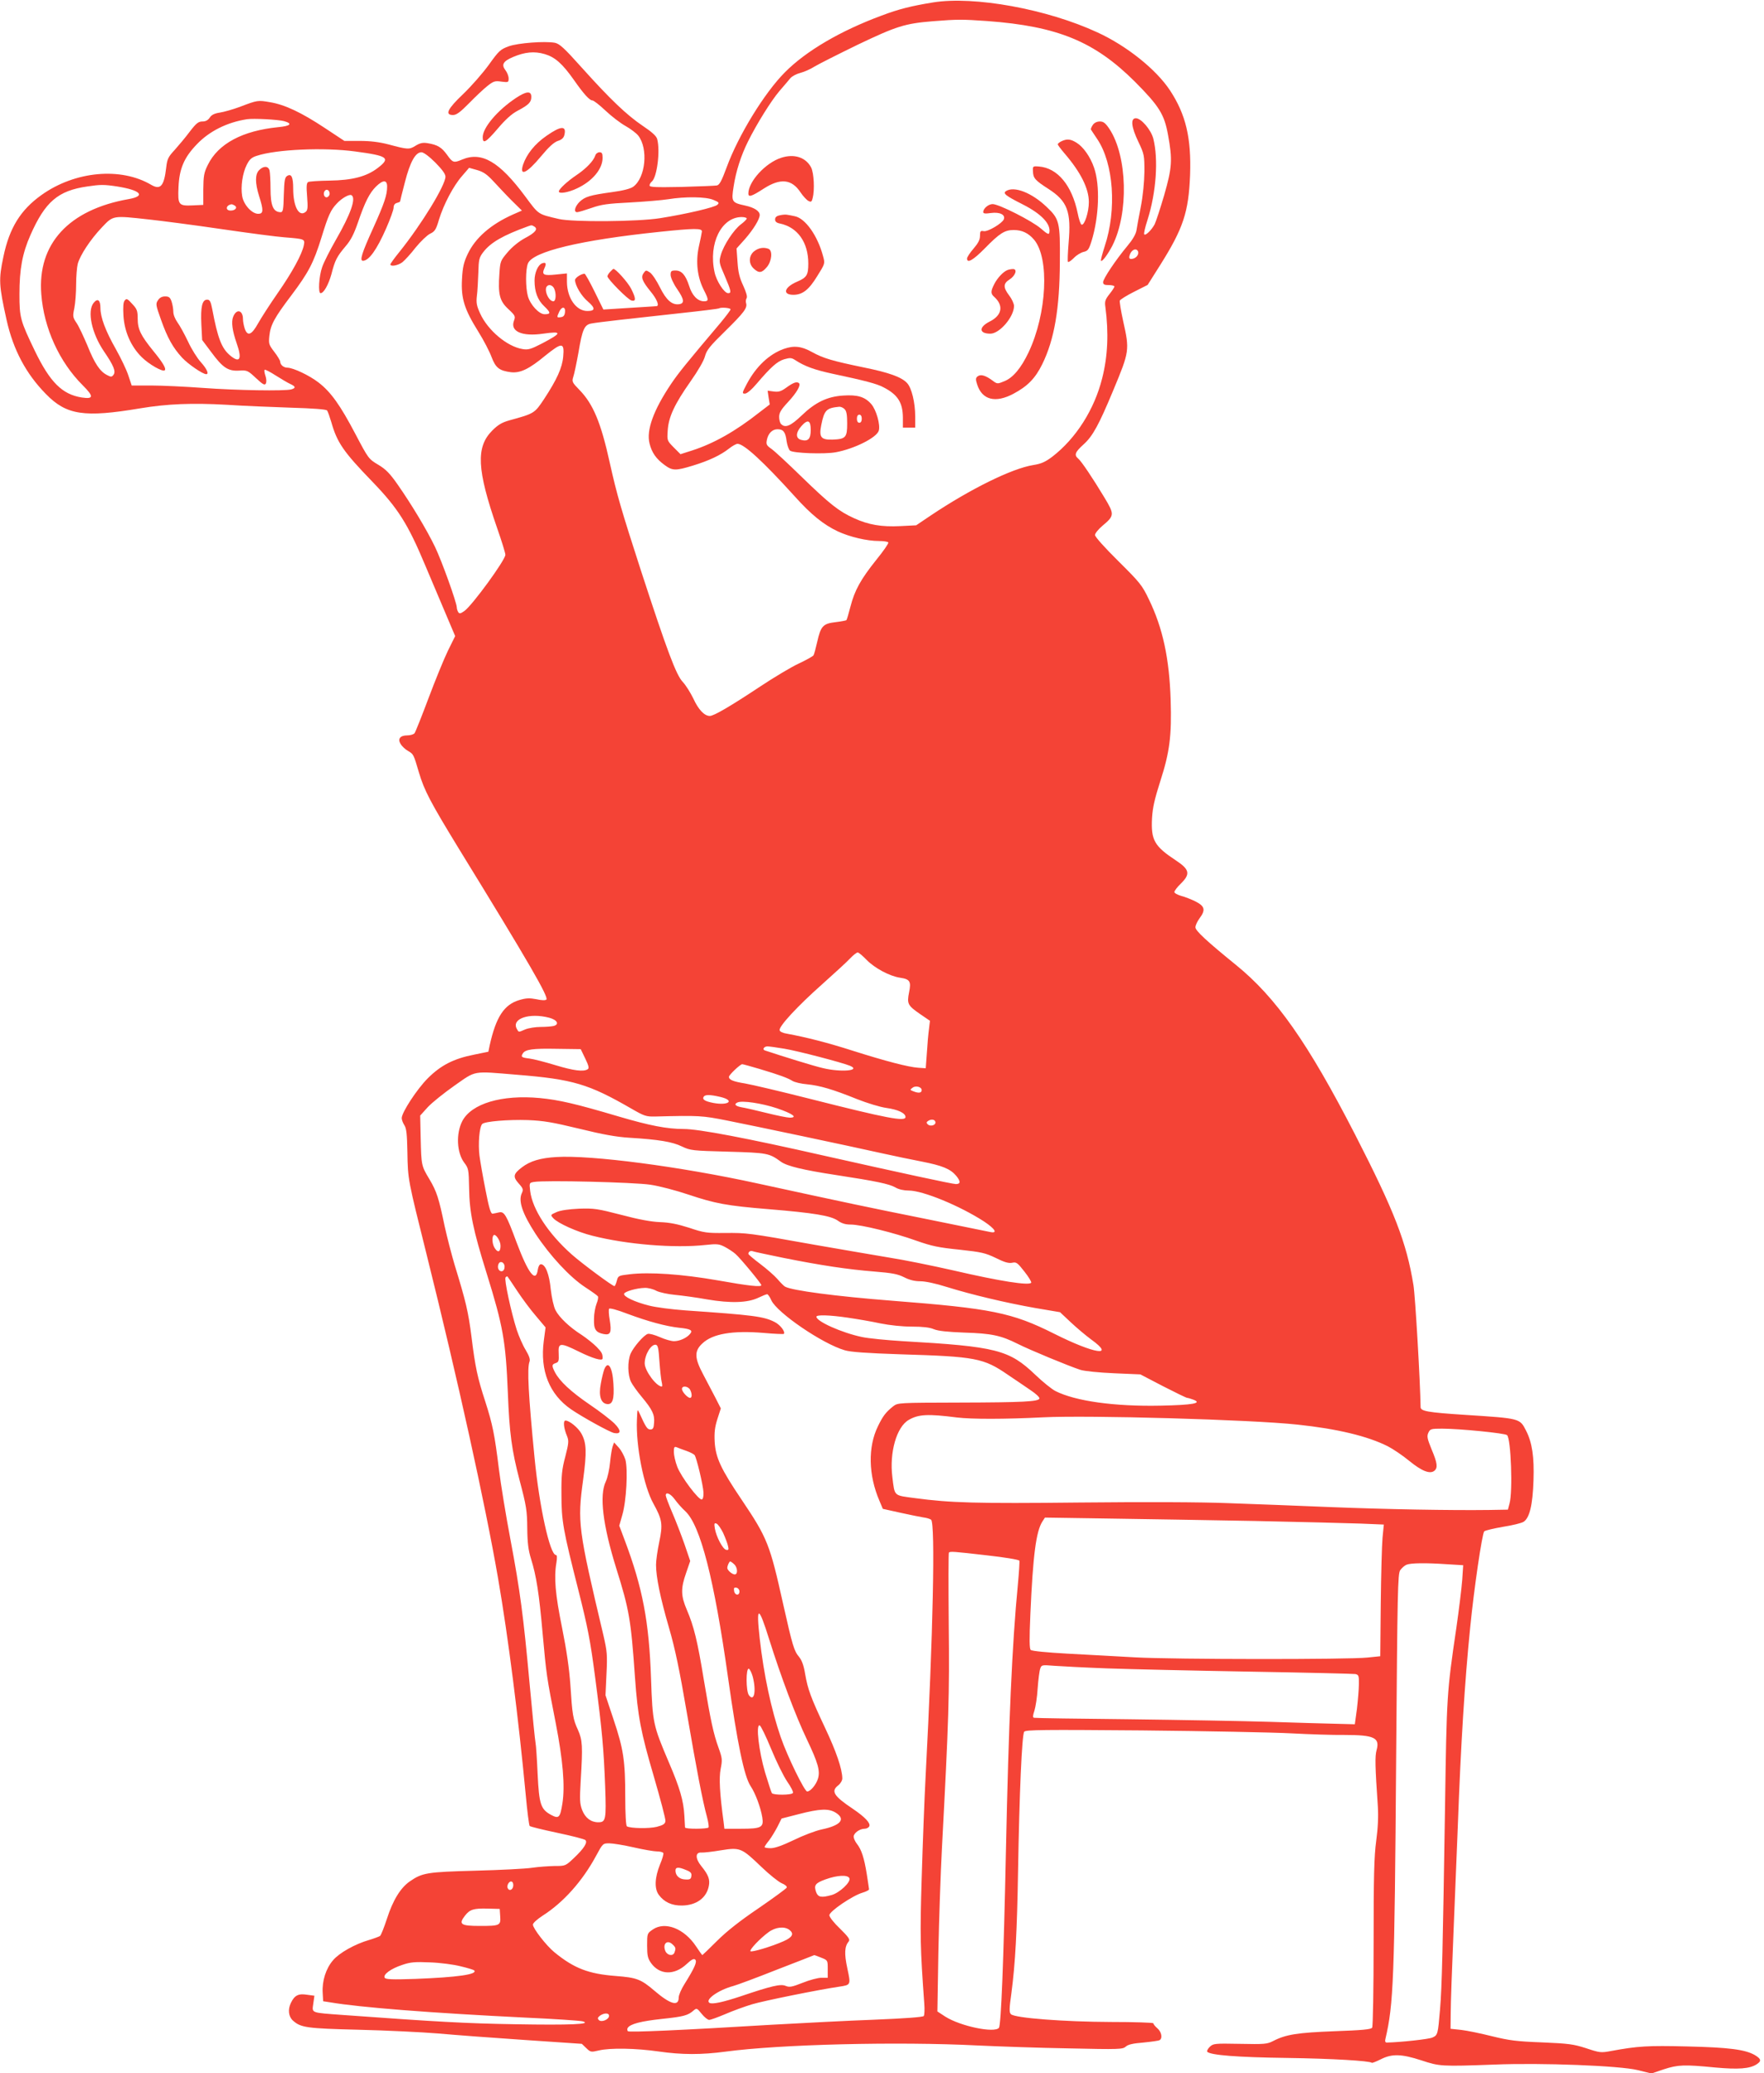 <?xml version="1.0" standalone="no"?>
<!DOCTYPE svg PUBLIC "-//W3C//DTD SVG 20010904//EN"
 "http://www.w3.org/TR/2001/REC-SVG-20010904/DTD/svg10.dtd">
<svg version="1.0" xmlns="http://www.w3.org/2000/svg"
 width="1089pt" height="1280pt" viewBox="0 0 1089 1280"
 preserveAspectRatio="xMidYMid meet">
<g transform="translate(0,1280) scale(0.1,-0.1)"
fill="#f44336" stroke="none">
<path d="M5760 12785 c-135 -22 -211 -41 -317 -81 -254 -94 -466 -218 -597
-350 -126 -126 -288 -390 -360 -587 -31 -84 -44 -108 -60 -112 -12 -2 -110 -6
-218 -9 -158 -3 -198 -2 -198 9 0 7 6 18 14 24 32 27 53 189 33 263 -5 18 -32
43 -89 81 -99 67 -199 162 -376 359 -110 123 -138 148 -167 154 -62 11 -226
-1 -285 -22 -51 -19 -60 -27 -123 -115 -37 -51 -108 -132 -157 -179 -97 -92
-116 -130 -63 -130 21 0 45 18 100 74 39 40 90 88 113 106 37 29 46 32 86 26
42 -5 44 -5 44 20 0 14 -9 37 -20 51 -26 34 -14 55 47 81 73 31 132 37 196 18
64 -19 109 -59 181 -161 60 -86 96 -125 113 -125 8 0 44 -28 81 -63 37 -35 93
-78 124 -95 32 -18 67 -45 78 -59 63 -80 46 -260 -31 -316 -17 -12 -62 -24
-130 -33 -137 -19 -167 -28 -201 -60 -29 -29 -38 -64 -15 -64 8 0 47 12 88 26
62 22 101 27 239 34 91 5 197 14 235 20 104 17 232 16 279 -4 34 -14 38 -18
25 -30 -16 -16 -190 -57 -354 -83 -138 -22 -539 -25 -625 -5 -131 31 -122 24
-208 140 -159 214 -268 278 -389 227 -52 -22 -58 -20 -93 29 -34 47 -59 62
-120 72 -30 5 -47 1 -75 -16 -39 -24 -46 -24 -169 9 -55 14 -109 21 -175 21
l-95 0 -121 80 c-145 96 -247 144 -338 159 -75 13 -77 13 -187 -29 -41 -15
-96 -31 -122 -35 -34 -5 -52 -14 -63 -31 -11 -16 -25 -24 -45 -24 -25 0 -38
-10 -78 -62 -26 -35 -68 -85 -93 -113 -41 -44 -47 -57 -53 -110 -13 -113 -35
-139 -91 -107 -188 112 -472 86 -679 -62 -129 -92 -198 -203 -235 -381 -30
-142 -28 -175 20 -392 41 -182 119 -330 242 -455 127 -131 237 -147 582 -89
169 28 321 34 535 22 102 -7 281 -14 398 -18 135 -4 215 -10 221 -17 5 -6 16
-38 26 -71 36 -127 74 -183 255 -370 157 -163 218 -259 325 -515 31 -74 86
-203 121 -286 l64 -151 -44 -89 c-24 -49 -78 -181 -120 -293 -42 -112 -81
-210 -87 -218 -6 -7 -26 -13 -44 -13 -45 0 -62 -22 -41 -54 8 -14 29 -33 45
-42 34 -20 34 -20 67 -132 33 -112 71 -184 247 -472 436 -709 555 -916 540
-931 -6 -6 -30 -5 -61 2 -42 8 -62 8 -106 -5 -94 -28 -144 -104 -183 -280 l-8
-39 -88 -18 c-127 -25 -206 -66 -286 -146 -67 -67 -161 -211 -161 -246 0 -10
7 -29 16 -43 13 -19 17 -55 19 -167 3 -171 3 -168 120 -637 190 -762 361
-1537 440 -1995 63 -365 126 -863 171 -1340 9 -99 20 -183 24 -188 3 -4 80
-23 170 -42 90 -19 168 -39 174 -45 15 -15 -10 -53 -70 -110 -53 -50 -53 -50
-121 -50 -37 -1 -99 -5 -138 -11 -38 -6 -196 -14 -350 -18 -300 -8 -328 -13
-405 -66 -58 -40 -105 -118 -141 -230 -18 -55 -37 -103 -43 -107 -6 -4 -35
-15 -65 -24 -90 -26 -186 -80 -225 -126 -44 -51 -68 -127 -64 -200 l3 -53 45
-7 c183 -31 614 -65 1202 -94 180 -8 340 -19 355 -23 62 -18 -78 -24 -416 -18
-306 5 -481 15 -1061 57 -205 15 -194 11 -186 70 l7 49 -45 6 c-54 9 -78 -4
-100 -50 -20 -41 -15 -84 12 -109 49 -44 84 -49 407 -57 171 -4 391 -15 490
-23 99 -9 339 -27 533 -40 l354 -24 27 -26 c27 -26 30 -26 77 -15 71 17 230
14 369 -6 146 -21 264 -21 415 -1 336 45 1061 63 1555 38 127 -6 380 -15 562
-18 313 -7 334 -6 353 11 14 13 45 20 109 25 49 5 94 11 100 15 19 11 12 51
-14 73 -14 12 -25 26 -25 31 0 4 -118 8 -262 8 -285 1 -592 24 -617 48 -11 11
-11 32 3 131 24 181 35 386 41 754 8 480 24 842 38 859 10 12 120 13 727 8
393 -4 807 -12 920 -18 113 -6 261 -11 330 -10 185 0 220 -17 198 -95 -10 -37
-9 -98 8 -344 4 -64 1 -134 -10 -215 -13 -96 -16 -220 -16 -630 0 -280 -4
-516 -9 -523 -6 -11 -63 -16 -232 -22 -231 -9 -301 -20 -380 -61 -37 -19 -55
-20 -205 -17 -157 3 -164 2 -186 -19 -12 -12 -19 -26 -15 -30 21 -21 187 -34
492 -38 283 -4 511 -18 524 -30 2 -2 26 7 54 21 70 36 129 34 252 -6 112 -37
122 -38 450 -26 294 12 775 -7 885 -34 l85 -21 77 26 c87 28 124 30 317 11
143 -13 213 -8 256 20 31 20 28 33 -12 57 -60 34 -159 47 -418 53 -244 6 -305
2 -468 -28 -64 -12 -71 -11 -155 17 -78 25 -107 29 -272 36 -158 6 -203 12
-309 38 -68 17 -154 35 -190 39 l-66 7 1 100 c0 55 8 276 17 490 9 215 21 514
27 665 18 495 43 896 76 1220 23 236 74 584 87 596 7 6 59 18 116 28 58 9 115
23 127 31 37 24 56 104 61 255 5 145 -8 234 -46 308 -39 76 -35 75 -375 97
-232 15 -276 23 -276 48 -2 156 -33 687 -44 753 -43 264 -117 455 -360 929
-291 566 -488 847 -736 1048 -181 147 -250 211 -250 232 0 12 11 36 25 55 39
52 33 75 -23 104 -26 13 -66 29 -90 35 -23 7 -42 17 -42 24 0 7 18 31 40 52
60 59 54 87 -29 142 -135 89 -156 126 -149 262 4 66 16 118 51 228 58 179 71
281 64 502 -8 257 -49 445 -134 620 -42 88 -55 104 -189 237 -84 83 -144 150
-144 161 0 10 21 36 46 57 74 62 75 70 13 173 -71 118 -143 226 -163 242 -26
22 -19 40 33 87 57 51 95 121 184 335 100 240 101 247 61 426 -14 63 -23 121
-21 127 3 7 43 32 89 55 l83 42 77 122 c143 227 176 327 185 557 8 228 -26
373 -124 522 -85 129 -267 275 -448 358 -311 144 -760 226 -1015 185z m335
-115 c434 -32 662 -126 911 -374 151 -152 182 -202 205 -330 28 -153 25 -200
-24 -371 -24 -82 -51 -164 -59 -180 -19 -35 -55 -71 -64 -62 -4 3 5 44 20 89
54 170 68 374 36 502 -15 56 -75 126 -108 126 -34 0 -28 -55 16 -146 36 -76
37 -83 37 -184 -1 -64 -9 -148 -22 -215 -12 -60 -24 -127 -27 -147 -4 -24 -24
-58 -55 -95 -72 -86 -151 -204 -151 -225 0 -14 8 -18 35 -18 19 0 35 -4 35 -9
0 -4 -14 -26 -31 -47 -26 -33 -30 -45 -25 -79 21 -159 15 -305 -20 -441 -48
-192 -161 -370 -307 -483 -44 -33 -68 -44 -118 -52 -132 -21 -389 -148 -634
-312 l-89 -60 -98 -5 c-115 -6 -197 8 -286 49 -93 42 -150 87 -322 254 -85 83
-170 162 -188 174 -30 21 -33 28 -28 54 8 42 34 67 66 67 36 0 49 -17 56 -73
4 -26 13 -52 21 -59 19 -16 214 -23 283 -10 114 21 252 90 265 133 11 35 -15
128 -46 164 -39 45 -85 59 -173 53 -99 -6 -173 -42 -257 -123 -68 -65 -101
-79 -127 -53 -7 7 -12 27 -12 44 0 26 12 46 55 92 53 57 80 104 68 116 -13 12
-34 5 -76 -25 -34 -25 -49 -30 -80 -26 l-38 5 6 -42 7 -43 -64 -49 c-148 -117
-282 -192 -415 -235 l-72 -23 -42 42 c-41 42 -41 42 -37 104 5 84 43 164 140
302 48 68 83 129 90 156 10 38 29 62 124 155 116 114 139 144 130 173 -3 9 -2
23 3 31 6 9 -2 36 -21 78 -23 49 -31 83 -35 146 l-6 83 53 59 c52 60 90 122
90 148 0 24 -34 46 -90 58 -83 18 -86 23 -71 118 14 92 45 190 89 278 53 107
142 250 193 310 28 32 58 68 68 80 10 12 38 27 62 33 24 6 64 24 89 40 25 15
144 75 265 134 239 114 291 131 465 145 151 12 180 12 335 1z m-4341 -618 c54
-15 40 -30 -36 -37 -221 -22 -371 -102 -435 -233 -24 -48 -27 -68 -28 -151 l0
-96 -64 -3 c-89 -4 -94 2 -89 113 5 113 34 182 113 264 77 81 187 136 310 155
40 6 193 -2 229 -12z m438 -187 c203 -27 221 -40 140 -102 -69 -53 -157 -76
-298 -78 -66 -1 -126 -5 -132 -9 -10 -6 -11 -29 -6 -90 5 -67 4 -84 -9 -94
-41 -34 -77 32 -77 143 0 72 -11 95 -37 79 -15 -9 -18 -28 -21 -118 -2 -92 -5
-106 -20 -106 -45 1 -62 39 -62 147 0 48 -3 98 -6 111 -8 28 -37 29 -64 2 -26
-26 -26 -79 0 -162 28 -88 26 -108 -6 -108 -39 0 -90 56 -99 109 -10 59 2 141
28 193 17 34 30 46 62 56 120 40 415 53 607 27z m495 -68 c43 -44 63 -71 63
-88 -1 -54 -146 -292 -284 -464 -31 -38 -56 -73 -56 -77 0 -16 48 -7 74 13 15
12 52 52 82 91 31 38 71 76 89 85 30 14 37 26 55 87 29 95 90 210 143 270 l43
50 50 -14 c38 -11 60 -26 99 -68 28 -30 78 -84 113 -119 l64 -63 -57 -25
c-136 -61 -231 -144 -278 -244 -24 -51 -31 -80 -35 -156 -6 -117 14 -183 100
-321 34 -54 71 -126 83 -159 25 -66 48 -84 120 -93 58 -6 112 20 212 103 103
83 118 82 110 -6 -6 -70 -39 -142 -119 -264 -58 -87 -60 -88 -213 -130 -46
-13 -70 -27 -106 -63 -102 -102 -95 -241 30 -602 28 -80 51 -154 51 -165 0
-32 -204 -312 -253 -347 -24 -17 -31 -18 -38 -7 -5 8 -9 21 -9 29 -1 32 -92
285 -134 373 -51 106 -146 264 -232 387 -47 67 -72 93 -119 121 -59 35 -61 38
-140 188 -94 179 -152 261 -229 320 -57 44 -155 90 -191 91 -24 0 -45 18 -45
37 0 7 -16 34 -36 60 -34 44 -36 51 -31 99 7 68 30 111 136 251 106 141 137
200 186 358 42 137 57 169 94 208 31 34 78 60 91 52 30 -18 -5 -117 -96 -275
-36 -63 -75 -139 -85 -169 -20 -56 -26 -161 -10 -161 20 0 49 53 67 117 22 87
34 109 87 172 33 38 52 76 77 148 43 126 71 181 111 221 44 43 69 43 69 0 0
-52 -17 -103 -86 -256 -71 -156 -85 -202 -63 -202 37 1 85 68 143 200 25 57
46 115 46 128 0 15 7 26 20 29 11 3 20 7 20 9 0 2 13 56 30 120 32 125 65 184
102 184 13 0 47 -25 85 -63z m-1965 -148 c146 -23 181 -59 73 -78 -370 -65
-565 -276 -540 -588 16 -209 111 -418 257 -563 68 -68 66 -85 -7 -74 -121 19
-196 94 -290 288 -90 187 -95 206 -95 350 0 154 18 252 68 365 91 206 170 274
352 300 80 12 103 12 182 0z m1313 -45 c0 -10 -8 -20 -17 -22 -18 -3 -26 27
-11 42 12 11 28 0 28 -20z m-586 -73 c19 -12 4 -31 -25 -31 -35 0 -30 34 6 39
3 0 11 -3 19 -8z m-529 -86 c74 -8 275 -34 445 -59 171 -25 346 -48 390 -51
126 -10 128 -11 121 -48 -11 -56 -72 -168 -162 -297 -48 -69 -102 -153 -121
-187 -40 -72 -65 -81 -82 -32 -6 18 -11 44 -11 58 0 58 -41 67 -61 14 -12 -31
-5 -84 22 -162 35 -99 20 -126 -41 -75 -52 44 -76 106 -110 287 -9 46 -15 57
-31 57 -31 0 -41 -44 -36 -152 l5 -97 57 -76 c70 -95 103 -117 171 -113 49 3
54 1 104 -46 43 -40 54 -46 61 -34 5 9 4 29 -2 47 -6 18 -9 35 -5 38 3 3 34
-13 68 -35 35 -22 75 -46 91 -53 33 -15 34 -25 5 -33 -41 -11 -339 -6 -543 9
-110 8 -254 15 -321 15 l-121 0 -21 63 c-11 34 -46 107 -77 162 -64 113 -95
196 -95 254 0 49 -17 62 -42 31 -41 -51 -12 -187 63 -298 61 -89 76 -126 59
-147 -10 -13 -16 -13 -40 0 -43 22 -76 71 -120 181 -23 54 -52 117 -66 138
-25 37 -26 42 -15 94 6 30 11 96 11 146 0 50 5 107 10 127 15 55 79 151 147
223 73 77 66 76 293 51z m3690 6 c0 -5 -16 -21 -36 -36 -45 -34 -107 -129
-124 -189 -12 -43 -11 -49 24 -129 40 -94 43 -107 21 -107 -24 0 -73 76 -84
131 -38 175 42 338 167 339 17 0 32 -4 32 -9z m-1311 -50 c24 -15 5 -38 -58
-71 -37 -20 -79 -54 -107 -87 -44 -52 -46 -56 -51 -132 -9 -128 1 -169 55
-219 43 -40 45 -45 35 -72 -25 -66 49 -99 180 -80 120 17 118 5 -8 -61 -68
-35 -85 -40 -119 -34 -95 15 -215 116 -262 220 -21 46 -25 65 -20 108 4 29 7
93 9 143 2 82 5 94 30 127 46 60 122 104 277 160 22 8 23 8 39 -2z m1034 -31
c-1 -8 -9 -51 -19 -94 -20 -94 -9 -187 31 -266 31 -61 31 -70 1 -70 -39 0 -74
36 -92 96 -22 67 -46 94 -84 94 -26 0 -30 -4 -30 -27 0 -16 17 -54 40 -87 44
-64 47 -89 13 -94 -44 -6 -79 24 -119 104 -20 41 -48 83 -62 92 -23 15 -25 15
-38 -3 -19 -26 -10 -50 42 -114 40 -48 56 -90 37 -91 -5 -1 -30 -2 -58 -4 -27
-2 -99 -6 -160 -10 l-110 -7 -54 110 c-30 61 -58 111 -62 111 -21 0 -59 -25
-59 -39 1 -34 39 -99 80 -133 47 -41 45 -58 -4 -58 -69 0 -125 80 -126 179 l0
53 -69 -7 c-76 -8 -88 -1 -70 39 14 30 9 39 -15 30 -25 -10 -46 -58 -46 -106
0 -70 19 -120 60 -159 41 -39 41 -49 2 -49 -34 0 -88 58 -103 111 -15 54 -15
164 0 202 29 74 324 145 816 196 211 22 261 23 258 1z m2691 -119 c10 -15 -4
-40 -26 -47 -27 -8 -33 1 -20 31 12 25 36 33 46 16z m-3604 -230 c15 -30 13
-81 -4 -81 -30 0 -60 73 -39 93 12 13 32 7 43 -12z m68 -148 c-2 -20 -9 -29
-25 -31 -26 -4 -27 -2 -11 33 16 35 40 33 36 -2z m1022 17 c0 -5 -28 -42 -62
-83 -208 -246 -260 -310 -305 -377 -109 -162 -154 -287 -133 -368 14 -57 41
-95 93 -133 49 -36 68 -36 176 -3 98 30 170 64 222 105 20 16 44 29 52 29 40
0 158 -109 352 -323 102 -114 179 -176 268 -218 74 -34 179 -59 254 -59 28 0
54 -4 57 -9 3 -5 -30 -53 -74 -107 -96 -120 -134 -188 -160 -290 -11 -43 -22
-80 -25 -83 -3 -2 -33 -8 -67 -12 -77 -9 -91 -24 -113 -122 -9 -40 -19 -77
-23 -83 -4 -6 -45 -29 -92 -51 -47 -22 -152 -85 -235 -140 -187 -124 -288
-183 -313 -183 -33 0 -70 38 -102 108 -18 37 -47 83 -65 102 -41 43 -97 193
-259 690 -119 368 -147 462 -192 665 -54 245 -102 361 -187 448 -45 46 -47 51
-38 80 6 17 20 84 32 150 24 145 37 173 81 180 42 8 240 30 543 63 132 14 242
28 244 30 9 8 71 4 71 -6z m704 -616 c12 -11 16 -35 16 -89 0 -86 -9 -96 -91
-99 -71 -2 -84 15 -69 90 19 93 31 105 112 113 9 0 24 -6 32 -15z m106 -59 c0
-16 -6 -25 -15 -25 -9 0 -15 9 -15 25 0 16 6 25 15 25 9 0 15 -9 15 -25z
m-315 -69 c0 -56 -16 -73 -58 -62 -36 9 -36 44 0 85 40 45 58 37 58 -23z m345
-3272 c50 -51 141 -100 206 -110 62 -9 70 -23 56 -91 -14 -70 -8 -81 69 -134
l60 -41 -6 -51 c-4 -29 -10 -95 -13 -147 l-7 -95 -45 3 c-61 4 -200 40 -405
105 -156 50 -286 83 -405 105 -27 4 -46 13 -47 22 -5 24 111 149 262 283 77
69 156 141 174 161 19 20 40 36 46 36 6 0 31 -21 55 -46z m-1960 -357 c50 -13
65 -41 28 -51 -13 -3 -49 -6 -81 -6 -32 0 -74 -7 -94 -15 -44 -19 -40 -19 -53
4 -33 62 77 100 200 68z m1450 -191 c81 -13 360 -86 408 -106 70 -30 -57 -41
-168 -14 -50 11 -247 72 -358 109 -18 6 -5 25 16 25 9 0 55 -6 102 -14z
m-1227 -61 c22 -46 25 -60 15 -66 -25 -17 -87 -9 -199 25 -63 19 -135 38 -161
41 -49 6 -54 10 -40 32 15 24 61 31 207 28 l150 -2 28 -58z m1075 -64 c124
-37 175 -56 204 -74 13 -8 53 -18 90 -21 80 -8 159 -31 310 -92 61 -24 142
-49 180 -54 72 -10 118 -32 118 -56 0 -30 -111 -9 -585 111 -181 46 -364 89
-405 96 -75 12 -100 23 -100 41 0 12 70 78 82 78 5 0 52 -13 106 -29z m-1498
-36 c348 -28 444 -57 709 -210 78 -45 90 -49 145 -48 273 7 289 6 446 -25 176
-35 745 -155 955 -202 77 -17 187 -40 245 -51 127 -25 177 -45 213 -88 28 -34
28 -51 -2 -51 -21 0 -350 71 -808 174 -489 111 -780 166 -873 166 -102 0 -210
21 -400 77 -270 80 -367 102 -487 114 -236 22 -422 -34 -479 -142 -40 -78 -34
-196 12 -257 26 -34 28 -42 30 -156 2 -152 25 -260 108 -526 102 -328 118
-420 131 -735 10 -255 24 -358 73 -545 42 -158 46 -187 47 -295 1 -92 7 -136
23 -188 33 -105 50 -213 72 -462 23 -254 24 -264 81 -554 44 -227 58 -387 41
-495 -14 -88 -22 -96 -69 -71 -65 35 -75 65 -84 254 -4 92 -10 179 -13 192 -3
13 -19 175 -36 359 -39 427 -59 578 -119 897 -27 142 -59 337 -71 433 -26 212
-39 277 -84 417 -48 147 -62 212 -85 398 -20 158 -35 220 -104 445 -19 64 -47
172 -62 240 -36 174 -49 214 -94 290 -50 83 -50 86 -54 254 l-3 139 47 52 c26
28 101 88 165 133 136 95 108 90 384 67z m2500 -95 c0 -17 -18 -20 -47 -9 -27
10 -27 11 -9 24 19 15 56 5 56 -15z m-1243 -42 c92 -22 52 -55 -44 -37 -51 10
-69 21 -59 38 9 14 38 14 103 -1z m349 -70 c97 -33 132 -58 79 -58 -14 0 -79
13 -143 29 -64 16 -134 32 -154 35 -38 7 -49 19 -25 30 29 13 150 -5 243 -36z
m-1221 -126 c146 -36 230 -51 310 -56 181 -11 266 -25 325 -54 53 -25 64 -26
285 -32 243 -7 253 -9 326 -62 37 -27 136 -51 339 -82 248 -38 330 -55 368
-77 20 -12 52 -19 82 -19 88 0 317 -95 465 -191 69 -46 86 -75 38 -65 -16 3
-197 40 -403 82 -349 70 -482 98 -1034 218 -481 105 -1026 176 -1241 163 -100
-6 -162 -25 -212 -63 -54 -41 -58 -58 -22 -99 29 -32 31 -39 20 -62 -22 -48 4
-125 85 -250 89 -135 211 -267 307 -330 40 -26 75 -51 78 -56 4 -5 0 -26 -8
-45 -8 -20 -16 -62 -16 -94 -2 -65 10 -84 60 -94 42 -8 50 9 37 88 -6 32 -7
63 -4 68 4 6 49 -6 114 -31 126 -47 237 -77 318 -86 72 -7 87 -16 68 -38 -20
-25 -65 -45 -99 -45 -17 0 -56 11 -87 25 -32 14 -65 23 -75 20 -25 -8 -88 -81
-106 -122 -20 -48 -18 -133 3 -175 9 -18 39 -60 66 -92 65 -78 80 -109 76
-159 -2 -34 -7 -42 -23 -42 -19 0 -28 14 -67 100 -13 29 -13 28 -16 -40 -7
-161 42 -411 102 -518 54 -98 59 -127 36 -236 -11 -52 -20 -115 -20 -141 0
-76 26 -203 80 -389 38 -130 65 -261 110 -524 60 -350 97 -544 125 -646 8 -30
12 -58 9 -63 -6 -10 -144 -11 -145 0 0 4 -2 36 -4 72 -5 93 -28 172 -95 328
-99 233 -101 243 -111 522 -12 349 -52 559 -163 853 l-33 88 19 67 c25 84 35
279 19 340 -7 23 -25 57 -41 75 l-29 32 -9 -25 c-5 -14 -12 -59 -16 -100 -4
-41 -15 -93 -26 -116 -41 -85 -19 -268 64 -535 81 -258 91 -318 116 -674 17
-240 36 -339 116 -611 41 -141 74 -265 72 -277 -2 -17 -14 -25 -53 -35 -47
-12 -163 -10 -185 3 -6 4 -10 80 -10 180 0 225 -11 297 -72 479 l-50 150 6
131 c6 118 4 140 -19 240 -156 658 -161 697 -125 960 23 172 21 227 -11 285
-20 36 -74 80 -98 80 -16 0 -11 -48 10 -97 11 -28 10 -43 -11 -125 -21 -78
-25 -115 -24 -233 0 -166 10 -219 104 -590 58 -230 74 -310 104 -540 44 -336
53 -441 62 -677 7 -203 4 -218 -43 -218 -45 0 -80 27 -99 75 -15 40 -16 63 -9
183 13 212 11 249 -17 312 -31 67 -35 94 -47 280 -7 98 -23 211 -51 350 -42
207 -51 311 -35 403 5 31 4 47 -3 47 -37 0 -103 300 -132 600 -38 389 -47 554
-31 594 5 14 -2 35 -24 72 -18 29 -42 85 -55 124 -35 110 -79 314 -69 324 5 5
10 8 12 5 2 -2 29 -42 60 -89 31 -47 83 -117 116 -155 l59 -70 -11 -83 c-24
-184 34 -330 169 -423 72 -49 237 -140 265 -146 44 -8 45 15 3 58 -21 21 -90
75 -154 118 -117 80 -185 144 -214 199 -21 41 -20 49 5 57 18 6 20 14 18 58
-4 69 8 70 124 13 87 -43 146 -60 147 -43 1 28 -4 38 -37 72 -20 20 -61 53
-91 73 -76 48 -140 109 -163 154 -11 22 -23 76 -29 128 -9 94 -33 155 -61 155
-8 0 -16 -13 -19 -34 -12 -84 -59 -23 -131 169 -63 170 -76 193 -109 185 -14
-3 -31 -7 -39 -8 -11 -1 -22 34 -43 143 -16 80 -33 177 -38 215 -9 73 -1 178
17 196 16 16 159 28 283 24 95 -4 150 -13 315 -53z m2200 38 c0 -18 -33 -26
-48 -11 -9 9 -8 14 3 21 21 14 45 8 45 -10z m-1760 -384 c55 -8 161 -36 235
-61 164 -55 237 -69 495 -90 278 -23 382 -40 426 -70 25 -18 48 -25 81 -25 63
0 267 -50 406 -100 94 -33 136 -42 265 -55 137 -15 159 -20 224 -51 54 -27 79
-34 101 -30 26 6 33 1 76 -54 26 -33 45 -64 42 -69 -12 -19 -192 9 -481 76
-132 30 -310 66 -395 79 -85 14 -292 50 -460 79 -414 74 -419 74 -555 73 -111
-1 -128 1 -220 32 -72 23 -122 33 -180 35 -54 2 -131 16 -240 45 -147 38 -168
41 -260 38 -64 -3 -114 -10 -139 -21 -38 -17 -39 -17 -20 -38 28 -31 148 -85
241 -108 212 -54 507 -78 698 -57 72 8 85 6 120 -12 22 -12 52 -31 66 -44 29
-25 159 -182 159 -192 0 -13 -76 -5 -272 30 -219 38 -419 52 -542 37 -68 -8
-70 -9 -78 -40 -5 -18 -11 -33 -15 -33 -12 0 -201 140 -264 196 -145 129 -242
278 -256 391 -6 51 -5 51 23 56 66 12 620 -2 719 -17z m-925 -377 c0 -37 -15
-45 -34 -17 -17 23 -21 69 -9 82 12 12 43 -34 43 -65z m1748 -75 c230 -46 396
-71 560 -84 109 -9 143 -15 183 -35 33 -17 65 -25 100 -25 32 0 97 -14 163
-35 158 -49 366 -98 546 -130 l154 -26 66 -62 c36 -34 93 -82 127 -107 151
-109 20 -89 -229 36 -261 131 -387 156 -1003 204 -345 27 -618 63 -659 87 -7
4 -28 25 -46 46 -18 21 -66 63 -107 94 -40 30 -73 58 -73 62 0 14 14 22 28 16
7 -3 93 -21 190 -41z m-1723 -54 c0 -15 -6 -26 -16 -28 -19 -3 -31 21 -22 43
9 25 38 13 38 -15z m937 -149 c20 -10 72 -21 115 -25 43 -4 132 -16 198 -28
147 -25 251 -21 316 10 25 12 50 22 55 22 5 0 17 -17 26 -38 36 -77 315 -268
453 -308 35 -11 137 -18 345 -25 464 -14 512 -23 663 -127 45 -30 108 -73 140
-95 32 -21 56 -44 54 -51 -6 -19 -100 -24 -493 -25 -379 -1 -381 -1 -410 -23
-45 -36 -63 -59 -94 -123 -63 -128 -59 -302 9 -460 l21 -50 108 -24 c59 -13
123 -26 142 -29 19 -2 41 -9 48 -14 27 -22 12 -720 -33 -1568 -8 -151 -19
-441 -25 -645 -11 -356 -9 -427 16 -775 3 -36 1 -70 -3 -76 -5 -7 -113 -15
-308 -23 -165 -6 -448 -21 -630 -31 -560 -34 -880 -48 -889 -40 -4 5 -5 14 -1
20 15 25 82 42 212 56 133 14 160 21 196 53 18 15 21 13 49 -22 16 -20 37 -37
46 -37 9 0 53 16 98 35 46 20 120 47 166 61 73 22 415 91 539 109 72 11 72 10
50 113 -20 93 -17 136 9 167 9 11 -3 28 -54 78 -37 35 -66 72 -66 83 0 24 143
121 204 139 23 7 41 16 41 21 0 5 -7 47 -14 94 -16 100 -33 152 -61 187 -11
14 -20 34 -20 44 0 22 37 49 68 49 12 0 25 7 29 16 7 20 -27 56 -102 107 -118
79 -137 109 -90 145 14 11 25 30 25 43 -1 59 -37 165 -107 313 -88 187 -106
236 -123 334 -8 50 -20 82 -37 103 -31 37 -40 67 -98 325 -82 369 -97 408
-255 643 -131 194 -162 262 -168 360 -3 58 1 91 17 141 l21 65 -33 65 c-19 36
-52 100 -75 143 -55 103 -57 146 -6 193 63 60 186 81 379 65 65 -6 121 -8 124
-6 11 12 -22 56 -56 73 -68 35 -132 43 -551 72 -83 6 -185 19 -226 30 -88 22
-159 56 -153 73 4 14 78 35 127 36 20 1 52 -7 72 -18z m1183 -166 c55 -8 144
-23 199 -35 60 -12 136 -20 196 -20 66 0 110 -5 135 -16 27 -11 84 -17 189
-21 168 -5 226 -18 328 -69 75 -38 317 -138 388 -161 26 -8 114 -17 208 -21
l162 -7 140 -73 c76 -39 144 -72 149 -72 5 0 22 -5 38 -11 58 -22 -3 -33 -202
-37 -285 -6 -526 28 -649 90 -22 11 -78 56 -124 100 -162 155 -241 175 -817
208 -99 6 -214 17 -255 26 -123 26 -280 96 -280 125 0 13 80 11 195 -6z
m-1164 -270 c4 -55 10 -112 14 -127 4 -16 4 -28 1 -28 -34 0 -106 98 -106 143
0 55 40 120 69 115 13 -3 17 -24 22 -103z m189 -174 c13 -25 13 -51 0 -51 -15
0 -50 38 -50 55 0 22 37 18 50 -4z m1648 -172 c92 -11 293 -11 532 1 280 14
1283 -14 1570 -45 246 -26 433 -71 558 -134 31 -16 91 -56 132 -90 77 -63 128
-83 155 -61 22 18 19 47 -17 132 -27 66 -30 81 -20 103 11 23 16 25 84 25 109
0 390 -28 402 -40 24 -24 36 -349 15 -422 l-10 -38 -117 -2 c-235 -3 -636 4
-982 18 -195 8 -476 19 -625 24 -165 7 -522 8 -920 4 -639 -7 -800 -2 -1015
27 -135 18 -126 9 -141 130 -19 152 26 310 101 353 60 35 118 38 298 15z
m-1671 -206 c23 -8 46 -20 51 -26 12 -16 52 -182 55 -231 1 -23 -3 -41 -10
-43 -18 -7 -129 140 -152 202 -12 31 -21 72 -21 91 0 30 3 35 18 29 9 -4 36
-14 59 -22z m-71 -300 c15 -21 44 -54 65 -73 93 -87 178 -418 264 -1030 57
-403 99 -607 139 -667 30 -45 62 -132 72 -193 10 -62 -6 -70 -132 -70 l-102 0
-5 43 c-24 176 -29 270 -18 327 11 55 10 65 -12 127 -33 91 -49 167 -92 423
-39 239 -61 329 -105 432 -37 86 -38 132 -4 228 l25 73 -35 103 c-20 57 -54
145 -76 196 -22 51 -40 99 -40 106 0 24 30 11 56 -25z m3584 -133 c278 -6 570
-13 649 -16 l144 -6 -8 -82 c-4 -44 -9 -227 -11 -406 l-3 -325 -78 -8 c-116
-13 -1197 -12 -1433 1 -113 6 -302 17 -420 23 -127 7 -220 16 -227 23 -8 8 -9
63 -2 221 16 363 35 512 75 573 l15 23 397 -6 c218 -3 624 -10 902 -15z
m-3286 -73 c13 -29 27 -65 30 -80 6 -24 4 -28 -11 -25 -21 4 -61 80 -70 132
-5 31 -3 35 10 30 9 -3 27 -29 41 -57z m1628 -139 c109 -12 199 -27 201 -33 2
-5 -2 -71 -9 -145 -36 -370 -57 -852 -74 -1650 -14 -675 -30 -1072 -43 -1089
-28 -34 -238 10 -331 69 l-49 32 6 366 c4 202 14 491 22 642 42 791 47 945 42
1382 -2 241 -2 440 1 443 9 8 26 7 234 -17z m-1560 -55 c22 -19 24 -63 4 -63
-16 0 -46 26 -46 40 0 14 12 40 18 40 3 0 14 -7 24 -17z m4402 0 l99 -6 -6
-91 c-4 -50 -20 -185 -37 -301 -58 -393 -59 -415 -69 -1090 -14 -888 -19
-1121 -31 -1260 -13 -155 -14 -159 -47 -174 -22 -10 -194 -29 -282 -31 -9 0
-12 8 -8 23 50 215 56 361 66 1730 8 1036 10 1139 25 1163 10 14 27 29 39 34
27 11 120 12 251 3z m-4369 -168 c0 -28 -29 -25 -33 3 -3 19 0 23 15 20 10 -2
18 -12 18 -23z m184 -297 c72 -229 163 -472 233 -618 68 -143 82 -192 68 -240
-11 -37 -46 -80 -67 -80 -16 0 -122 216 -163 335 -59 171 -105 387 -130 610
-23 207 -7 205 59 -7z m2086 -178 c138 -5 534 -14 880 -20 347 -6 640 -13 653
-15 20 -5 22 -11 21 -63 0 -31 -6 -100 -12 -152 l-13 -95 -114 3 c-63 1 -248
7 -410 12 -162 5 -554 12 -870 16 -316 3 -580 7 -587 9 -8 3 -7 14 3 44 7 22
17 84 20 138 4 54 11 109 16 122 8 23 11 23 86 17 42 -3 190 -11 327 -16z
m-2188 -51 c23 -89 9 -159 -24 -114 -18 25 -19 168 0 163 6 -3 17 -24 24 -49z
m114 -447 c32 -78 77 -169 99 -201 23 -33 39 -64 35 -70 -8 -14 -122 -14 -130
-1 -4 6 -22 63 -42 128 -38 129 -58 299 -33 290 7 -2 39 -68 71 -146z m397
-392 c65 -40 34 -79 -84 -104 -39 -8 -117 -38 -174 -66 -69 -33 -116 -50 -142
-50 -21 0 -38 3 -38 7 0 3 12 22 28 41 15 20 38 58 52 85 l25 50 105 27 c131
34 185 36 228 10z m-1246 -215 c61 -14 126 -25 144 -25 18 0 35 -4 39 -10 3
-5 -6 -37 -21 -72 -32 -80 -35 -148 -7 -186 33 -45 81 -67 143 -66 89 1 152
47 166 121 8 40 -3 69 -47 123 -38 47 -37 86 1 83 14 -1 68 5 121 14 119 19
127 15 251 -104 48 -46 103 -90 123 -99 20 -8 35 -20 32 -27 -2 -6 -80 -63
-173 -127 -114 -77 -198 -143 -257 -202 -49 -49 -90 -88 -91 -88 -2 0 -19 24
-39 54 -73 110 -191 156 -267 104 -35 -24 -35 -25 -35 -99 0 -62 4 -79 24
-108 53 -74 143 -77 218 -8 33 31 47 37 55 29 13 -13 -4 -51 -67 -152 -19 -30
-35 -67 -35 -82 0 -57 -52 -42 -150 42 -83 71 -109 81 -239 91 -168 13 -257
47 -379 147 -50 41 -132 147 -132 170 0 10 27 34 61 56 127 81 245 213 329
369 41 76 42 77 81 77 22 0 90 -11 151 -25z m324 -140 c28 -11 35 -19 32 -37
-2 -19 -9 -23 -38 -21 -36 1 -60 24 -60 55 0 22 19 23 66 3z m1008 -51 c9 -24
-61 -89 -109 -103 -64 -18 -84 -14 -96 16 -16 44 -7 57 56 80 74 27 140 30
149 7z m-2076 -50 c-4 -23 -26 -30 -34 -10 -8 20 15 51 29 37 5 -5 7 -17 5
-27z m-80 -185 c4 -56 -2 -59 -125 -59 -119 0 -134 10 -92 64 30 38 53 45 139
43 l75 -2 3 -46z m1785 -83 c31 -24 20 -46 -37 -71 -72 -32 -196 -69 -203 -61
-8 8 59 79 111 117 43 32 98 38 129 15z m-719 -92 c18 -17 19 -24 10 -48 -9
-24 -43 -19 -56 8 -20 46 12 75 46 40z m916 -80 c40 -16 40 -16 40 -70 l0 -54
-39 0 c-22 0 -74 -14 -116 -31 -66 -26 -81 -29 -105 -19 -31 13 -87 0 -276
-64 -111 -37 -177 -51 -194 -41 -30 19 54 79 146 104 23 6 144 51 270 101 126
49 230 89 231 90 2 0 21 -7 43 -16z m-2227 -53 c43 -10 81 -22 84 -25 25 -25
-102 -43 -363 -53 -144 -5 -183 -3 -189 7 -12 20 39 57 110 80 50 17 78 19
170 15 61 -2 145 -13 188 -24z m917 -306 c0 -23 -47 -42 -63 -26 -9 10 -8 15
7 27 26 18 56 18 56 -1z"/>
<path d="M6746 12028 c-8 -12 -13 -24 -11 -28 2 -4 20 -30 39 -59 101 -150
121 -436 46 -661 -15 -47 -26 -87 -23 -90 7 -8 42 39 70 93 102 201 93 553
-18 721 -25 37 -37 46 -59 46 -18 0 -35 -8 -44 -22z"/>
<path d="M6553 11928 c-13 -6 -23 -15 -23 -19 0 -4 18 -28 40 -54 101 -117
152 -218 152 -303 0 -61 -27 -145 -45 -139 -6 2 -17 34 -24 71 -35 171 -124
279 -239 288 -38 3 -39 2 -37 -30 1 -42 14 -56 95 -108 118 -76 142 -140 125
-334 -5 -61 -7 -114 -4 -117 4 -3 20 8 37 25 16 17 43 33 60 37 26 6 32 14 49
68 46 150 53 343 15 452 -23 67 -66 128 -108 154 -37 23 -59 25 -93 9z"/>
<path d="M4823 11826 c-97 -31 -203 -147 -203 -221 0 -24 20 -18 94 30 104 67
174 60 229 -24 15 -22 36 -45 47 -51 17 -9 21 -7 27 17 13 50 8 156 -10 190
-33 62 -104 85 -184 59z"/>
<path d="M6210 11620 c-20 -14 -1 -29 102 -81 117 -59 177 -122 166 -175 -2
-14 -12 -10 -52 25 -54 47 -259 151 -298 151 -26 0 -58 -27 -58 -49 0 -10 12
-11 48 -6 54 7 90 -10 79 -39 -10 -25 -99 -78 -124 -73 -20 4 -23 0 -23 -29 0
-24 -11 -45 -40 -79 -22 -25 -40 -53 -40 -61 0 -32 38 -10 109 62 92 94 123
114 179 114 52 0 91 -19 126 -60 96 -115 79 -456 -34 -695 -47 -99 -97 -158
-151 -179 -41 -17 -43 -17 -71 4 -43 32 -73 41 -92 27 -13 -10 -14 -18 -4 -49
30 -97 113 -119 226 -58 86 46 133 94 176 181 75 152 108 344 109 634 2 245
-3 263 -81 337 -93 89 -202 131 -252 98z"/>
<path d="M4815 11471 c-21 -4 -30 -12 -30 -26 0 -13 9 -21 30 -25 109 -23 175
-116 175 -247 0 -71 -9 -86 -69 -112 -80 -34 -93 -81 -23 -81 56 0 95 30 147
115 48 77 49 77 36 124 -33 125 -109 233 -174 246 -18 4 -39 8 -47 9 -8 2 -28
1 -45 -3z"/>
<path d="M4656 11249 c-34 -27 -36 -77 -3 -107 32 -30 50 -28 81 9 31 36 37
103 10 113 -30 11 -61 6 -88 -15z"/>
<path d="M6220 11133 c-26 -10 -61 -47 -81 -85 -24 -47 -24 -61 0 -82 58 -53
47 -113 -29 -151 -69 -35 -67 -75 4 -75 57 0 146 104 146 171 0 14 -13 43 -30
65 -38 50 -37 74 3 99 36 23 50 65 20 64 -10 0 -25 -3 -33 -6z"/>
<path d="M4839 10646 c-90 -32 -171 -108 -228 -215 -30 -57 -31 -61 -12 -61
12 0 41 24 73 62 87 102 126 137 169 150 36 10 45 10 68 -5 60 -39 119 -60
229 -84 202 -43 275 -62 316 -84 88 -45 119 -94 120 -186 l0 -63 38 0 38 0 0
68 c0 87 -22 177 -50 207 -34 37 -112 65 -265 96 -198 41 -252 57 -321 95 -66
37 -113 42 -175 20z"/>
<path d="M975 10946 c-15 -22 -13 -30 19 -120 40 -113 74 -173 130 -234 36
-39 127 -102 149 -102 19 0 3 34 -33 74 -22 24 -58 81 -79 127 -22 46 -51 99
-65 118 -15 21 -26 48 -26 66 0 18 -5 46 -11 64 -9 25 -16 31 -40 31 -19 0
-34 -8 -44 -24z"/>
<path d="M770 10945 c-9 -10 -11 -39 -8 -93 6 -99 46 -191 113 -257 44 -44
130 -93 142 -81 11 10 -13 49 -72 121 -76 94 -95 132 -95 198 0 48 -4 59 -34
91 -29 32 -35 35 -46 21z"/>
<path d="M3767 11122 c-10 -10 -17 -23 -17 -28 1 -17 125 -143 148 -149 29 -8
29 12 -2 73 -20 39 -94 122 -109 122 -2 0 -11 -8 -20 -18z"/>
<path d="M3730 4345 c-5 -14 -15 -53 -21 -88 -14 -74 0 -120 38 -125 35 -5 46
30 40 125 -6 104 -34 147 -57 88z"/>
<path d="M3185 12195 c-113 -75 -205 -183 -205 -242 0 -44 20 -32 91 51 48 57
88 93 122 111 72 38 87 54 87 87 0 38 -30 36 -95 -7z"/>
<path d="M3373 11961 c-72 -50 -122 -113 -144 -178 -24 -75 24 -53 111 52 48
58 80 87 104 95 23 7 36 19 40 36 15 60 -21 58 -111 -5z"/>
<path d="M3675 11840 c-11 -33 -54 -79 -116 -121 -58 -39 -109 -87 -109 -101
0 -16 57 -7 110 18 96 44 160 120 160 189 0 28 -4 35 -19 35 -11 0 -23 -9 -26
-20z"/>
</g>
</svg>
